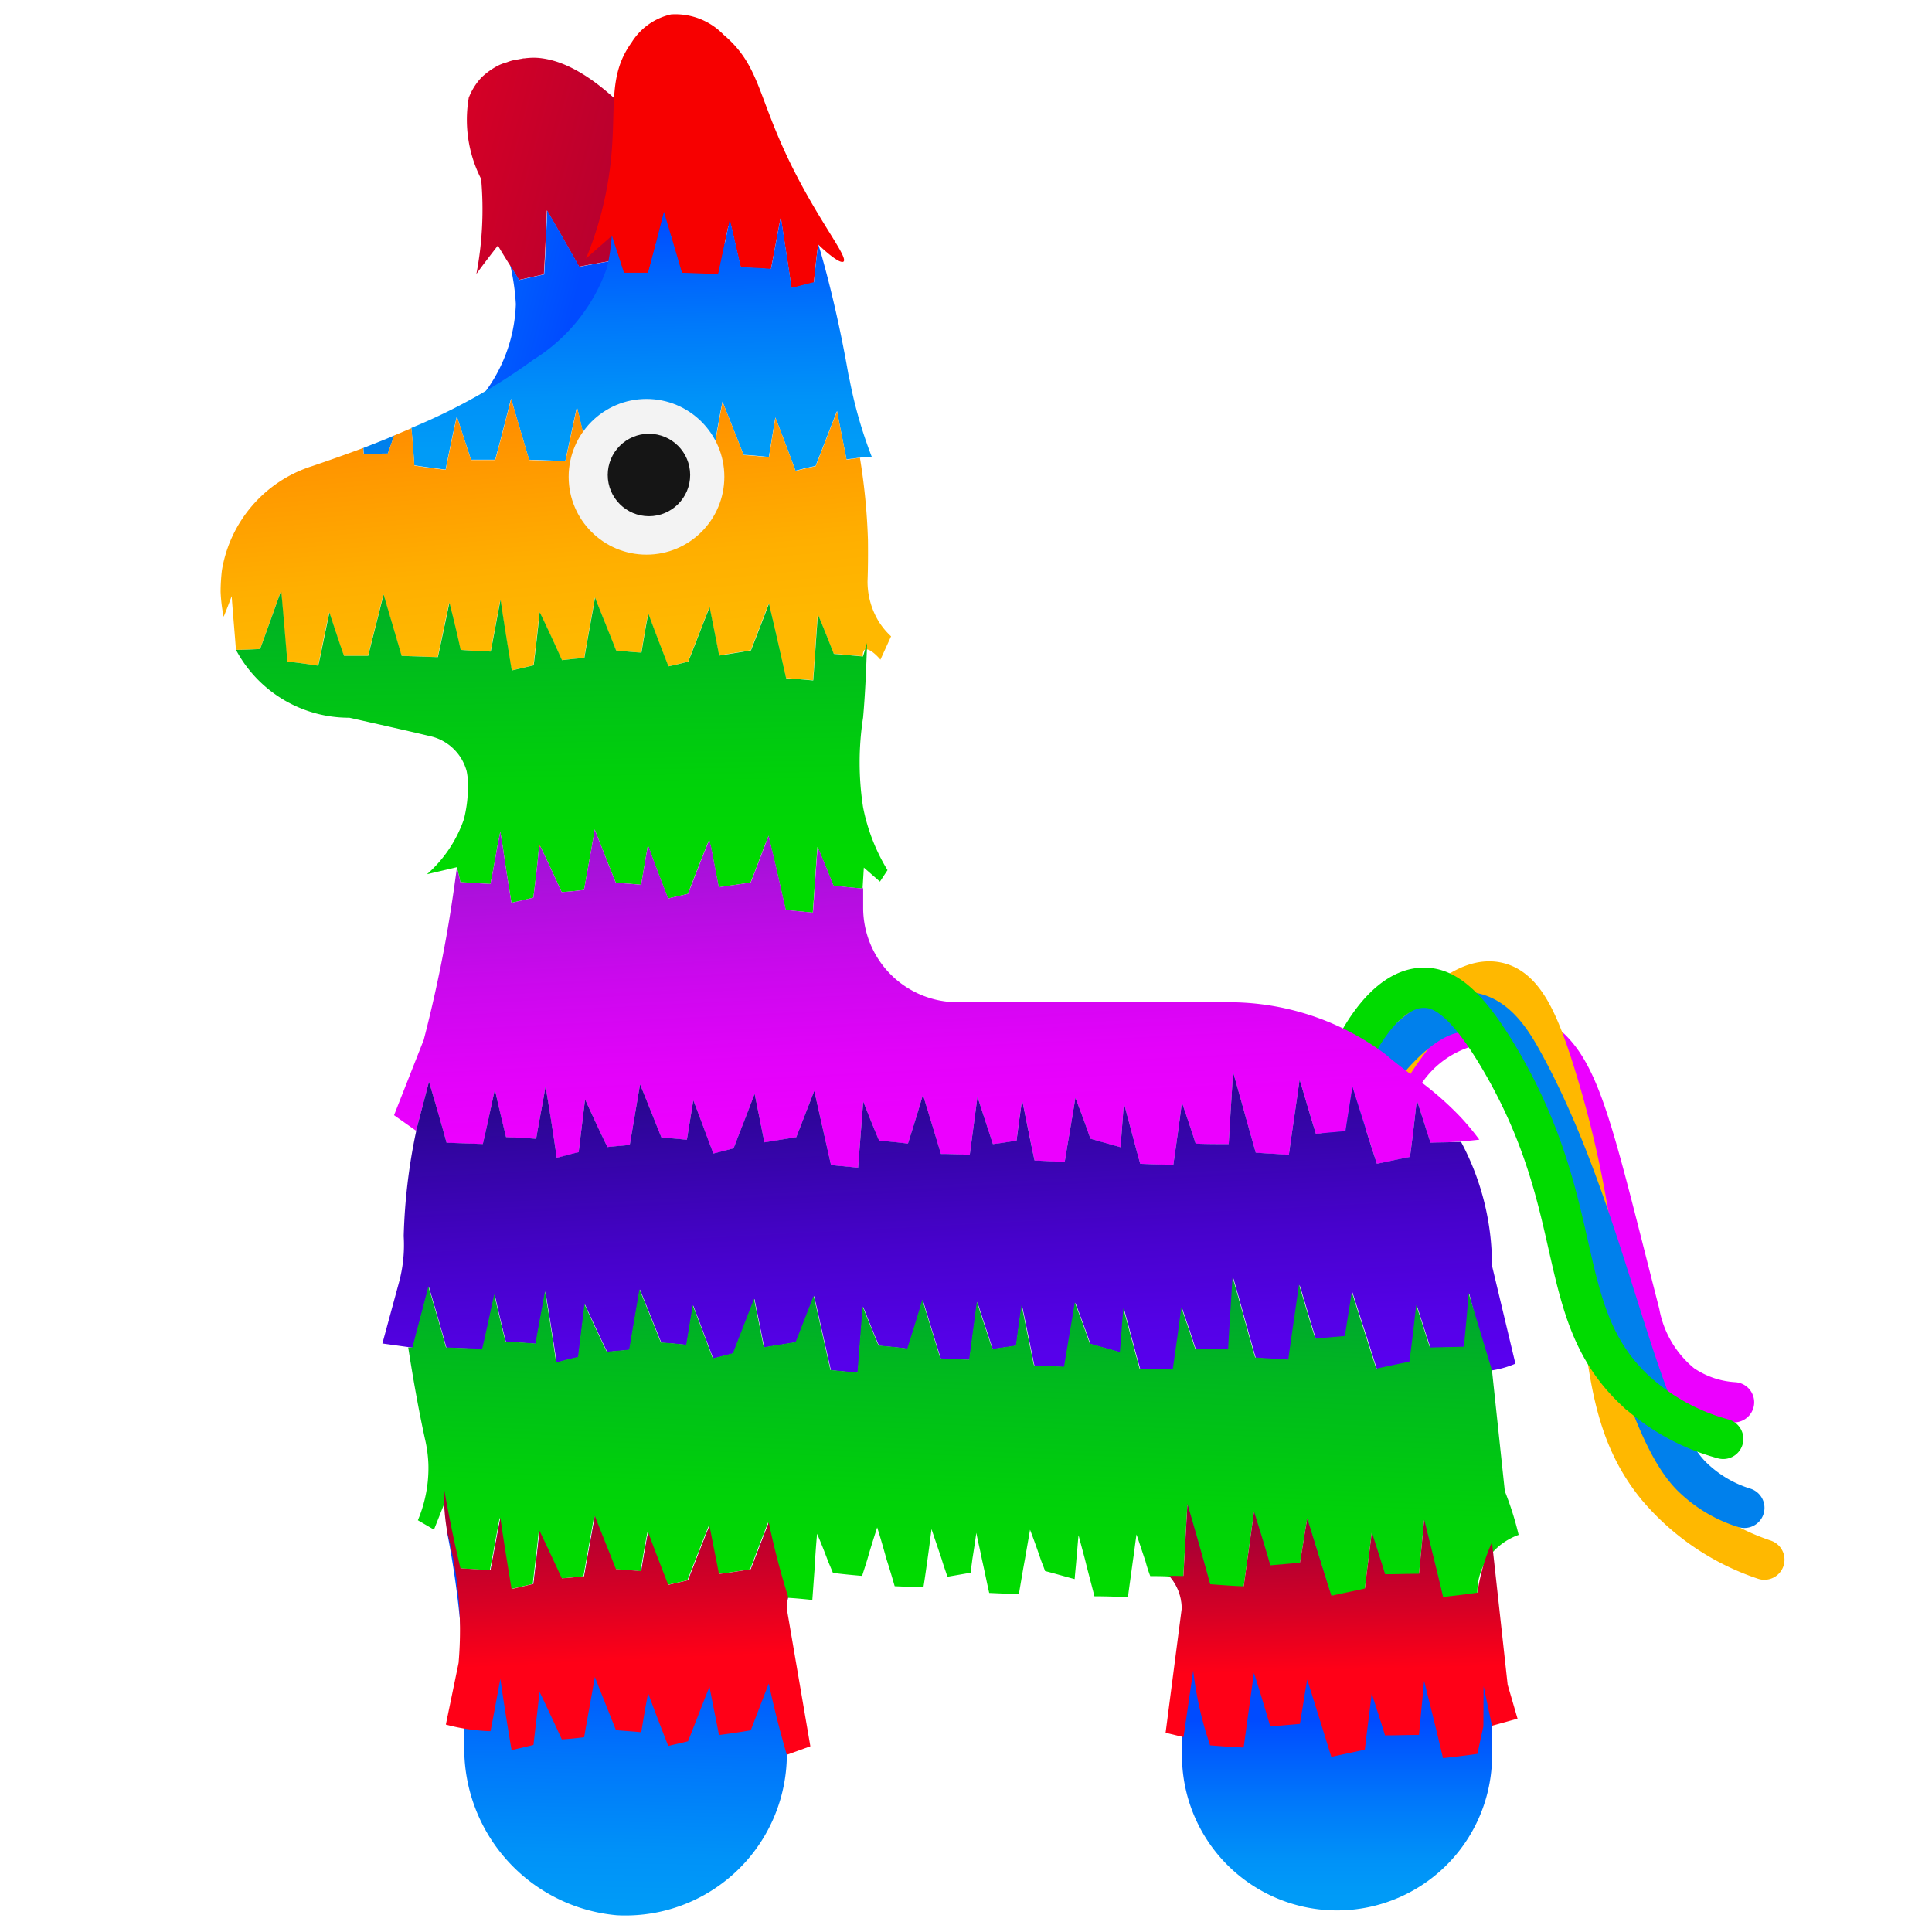 <svg xmlns="http://www.w3.org/2000/svg" xmlns:xlink="http://www.w3.org/1999/xlink" viewBox="0 0 48 48" width="100px" height="100px"><defs><linearGradient id="PRgCnyRcInC3WOqy9PzUMb" x1="14.011" x2="13.87" y1="21.706" y2="13.546" data-name="Безымянный градиент 121" gradientUnits="userSpaceOnUse"><stop offset="0" stop-color="#00db00"/><stop offset=".27" stop-color="#00d209"/><stop offset=".718" stop-color="#00b81f"/><stop offset="1" stop-color="#00a531"/></linearGradient><linearGradient id="PRgCnyRcInC3WOqy9PzUMc" x1="24.674" x2="5.89" y1="7.361" y2="2.296" data-name="Безымянный градиент 163" gradientUnits="userSpaceOnUse"><stop offset="0" stop-color="#89003f"/><stop offset=".151" stop-color="#92003c"/><stop offset=".401" stop-color="#ac0033"/><stop offset=".718" stop-color="#d50025"/><stop offset="1" stop-color="#ff0017"/></linearGradient><linearGradient id="PRgCnyRcInC3WOqy9PzUMd" x1="15.189" x2="15.33" y1="47.398" y2="40.785" xlink:href="#PRgCnyRcInC3WOqy9PzUMa"/><linearGradient id="PRgCnyRcInC3WOqy9PzUMe" x1="33.061" x2="33.061" y1="47.118" y2="42.756" xlink:href="#PRgCnyRcInC3WOqy9PzUMa"/><linearGradient id="PRgCnyRcInC3WOqy9PzUMf" x1="15.943" x2="15.837" y1="11.073" y2="5.375" xlink:href="#PRgCnyRcInC3WOqy9PzUMa"/><linearGradient id="PRgCnyRcInC3WOqy9PzUMg" x1="13.866" x2="13.022" y1="15.871" y2="6.726" data-name="Безымянный градиент 90" gradientUnits="userSpaceOnUse"><stop offset="0" stop-color="#ffb800"/><stop offset=".2" stop-color="#ffaf00"/><stop offset=".531" stop-color="#ff9500"/><stop offset=".952" stop-color="#ff6c00"/><stop offset="1" stop-color="#ff6700"/></linearGradient><linearGradient id="PRgCnyRcInC3WOqy9PzUMa" x1="5.677" x2="14.33" y1="5.085" y2="7.301" data-name="Безымянный градиент 60" gradientUnits="userSpaceOnUse"><stop offset="0" stop-color="#009bf7"/><stop offset=".202" stop-color="#0092f8"/><stop offset=".536" stop-color="#0078fa"/><stop offset=".961" stop-color="#004fff"/><stop offset="1" stop-color="#004bff"/></linearGradient><linearGradient id="PRgCnyRcInC3WOqy9PzUMh" x1="23.256" x2="22.693" y1="27.674" y2="16.418" data-name="Безымянный градиент 146" gradientUnits="userSpaceOnUse"><stop offset="0" stop-color="#ec00ff"/><stop offset=".131" stop-color="#e302fa"/><stop offset=".348" stop-color="#c909ec"/><stop offset=".625" stop-color="#a013d5"/><stop offset=".947" stop-color="#6721b6"/><stop offset="1" stop-color="#5d23b1"/></linearGradient><linearGradient id="PRgCnyRcInC3WOqy9PzUMi" x1="23.621" x2="23.199" y1="34.497" y2="26.336" data-name="Безымянный градиент 157" gradientUnits="userSpaceOnUse"><stop offset="0" stop-color="#5900ef"/><stop offset=".165" stop-color="#5401e6"/><stop offset=".438" stop-color="#4702cc"/><stop offset=".784" stop-color="#3305a3"/><stop offset="1" stop-color="#240786"/></linearGradient><linearGradient id="PRgCnyRcInC3WOqy9PzUMj" x1="23.813" x2="24.094" y1="39.221" y2="31.905" xlink:href="#PRgCnyRcInC3WOqy9PzUMb"/><linearGradient id="PRgCnyRcInC3WOqy9PzUMk" x1="15.236" x2="15.518" y1="35.205" y2="41.255" xlink:href="#PRgCnyRcInC3WOqy9PzUMc"/><linearGradient id="PRgCnyRcInC3WOqy9PzUMl" x1="33.155" x2="33.296" y1="36.142" y2="41.489" xlink:href="#PRgCnyRcInC3WOqy9PzUMc"/></defs><path fill="none" stroke="#ec00ff" stroke-linecap="round" stroke-linejoin="round" d="M34.766,26.869a2.8,2.8,0,0,1,1.768-1.382,2.471,2.471,0,0,1,1.615.283c1.1.644,1.373,2.118,2.587,6.856a2.985,2.985,0,0,0,1.055,1.77,2.546,2.546,0,0,0,1.291.443"/><path fill="none" stroke="#ffb800" stroke-linecap="round" stroke-miterlimit="10" d="M34.381,26.805s1.5-2.687,2.82-2.4c.668.143,1.033,1,1.421,2.231,1.669,5.32.7,8.039,2.543,10.3a5.953,5.953,0,0,0,2.67,1.813"/><path fill="none" stroke="#0080ec" stroke-linecap="round" stroke-miterlimit="10" d="M33.333,28.03s1.68-3.164,3.251-2.869c.616.116.989.726,1.287,1.275,2.1,3.859,2.745,8.85,4.167,10.251a3.214,3.214,0,0,0,1.3.775"/><path fill="none" stroke="#00db00" stroke-linecap="round" stroke-miterlimit="10" d="M33.535,26.322s.736-1.781,1.843-1.782c.479,0,1.033.321,1.892,1.782,2.2,3.746,1.31,6.287,3.334,8.205a5.281,5.281,0,0,0,2.209,1.222"/><path fill="url(#PRgCnyRcInC3WOqy9PzUMc)" d="M17.667,5.506c-.032-.021-.064-.032-.1-.053.1.213.192.437.288.65-.181.086-.363.182-.544.267-.224-.576-.448-1.141-.672-1.707.01.459.021.9.032,1.355-.256.032-.534.085-.79.128-.181-.363-.363-.736-.544-1.11v1.42c-.32.053-.63.106-.95.17-.266-.469-.533-.939-.8-1.4-.021.522-.043,1.066-.075,1.589l-.618.139c-.075-.117-.15-.245-.224-.363-.1-.16-.2-.32-.3-.491-.182.235-.363.47-.534.705a8.555,8.555,0,0,0,.118-2.358,3.227,3.227,0,0,1-.31-2.006V2.433a1.6,1.6,0,0,1,.246-.427,1.1,1.1,0,0,1,.16-.16,1.725,1.725,0,0,1,.362-.235,1.317,1.317,0,0,1,.182-.064,1.116,1.116,0,0,1,.3-.074c.032-.011.074-.011.1-.022.053,0,.085-.01.117-.01a1.48,1.48,0,0,1,.373.01c.523.075,1.4.427,2.636,1.889.064.064.128.128.2.192.5.48,1.184,1.142,1.963,1.974-.107.064-.214.117-.32.181A2.7,2.7,0,0,1,17.667,5.506Z"/><path fill="url(#PRgCnyRcInC3WOqy9PzUMa)" d="M11.916,9.913a3.883,3.883,0,0,0,.9-2.358,5.676,5.676,0,0,0-.138-.961c.074.118.149.246.224.363l.618-.139c.032-.523.054-1.067.075-1.589.267.458.534.928.8,1.4.32-.064.63-.117.95-.17V5.036c.181.374.363.747.544,1.11.256-.043.534-.1.79-.128-.011-.459-.022-.9-.032-1.355.224.566.448,1.131.672,1.707.181-.085.363-.181.544-.267-.1-.213-.192-.437-.288-.65.032.021.064.032.1.053.053.085.107.171.16.267v.01c.373.6.779,1.323,1.195,2.156Z"/><path fill="#ff3d0e" d="M6.99,14.671V14.7H6.979C6.979,14.693,6.99,14.682,6.99,14.671Z"/><path fill="#ff3d0e" d="M13.434,21.041h-.043a.132.132,0,0,0,.011-.064Z"/><path fill="#ff3d0e" d="M16.123,21.041h-.032c0-.011.011-.032.011-.043A.079.079,0,0,0,16.123,21.041Z"/><path fill="url(#PRgCnyRcInC3WOqy9PzUMd)" d="M19.58,39.67v.011a1.277,1.277,0,0,0-.032.288v3.7a4.009,4.009,0,0,1-4.225,3.915,4.162,4.162,0,0,1-3.788-4.235V42.327a22.753,22.753,0,0,0-.427-4.257v-.011c.021-.085.032-.17.053-.256.1.384.193.779.278,1.174.256.011.5.032.747.043.085-.427.16-.865.245-1.3.085.6.182,1.184.278,1.771l.544-.128c.053-.448.106-.886.149-1.323.192.4.374.79.555,1.184.192-.01.373-.032.555-.053.085-.5.181-1,.266-1.5.171.448.353.885.523,1.323.214.021.427.032.63.053.053-.331.107-.651.171-.971.16.438.33.875.5,1.312.16-.042.331-.074.491-.117.181-.459.352-.907.533-1.355.075.4.16.8.235,1.2.267-.032.534-.075.79-.117.149-.385.3-.779.448-1.163.149.618.288,1.237.427,1.845Z"/><path fill="#ff3d0e" d="M30.644,31.764h-.01v-.032C30.634,31.743,30.644,31.754,30.644,31.764Z"/><path fill="url(#PRgCnyRcInC3WOqy9PzUMe)" d="M37.068,38.315v5.421a3.852,3.852,0,0,1-7.7,0V39.969a1.217,1.217,0,0,0-.309-.811c.117-.01.234,0,.352,0l.1-1.792c.192.661.384,1.334.565,1.995.278.021.555.043.833.053q.128-.927.256-1.856c.138.437.277.885.405,1.334l.736-.064c.064-.363.118-.737.182-1.1.2.64.394,1.28.6,1.92.278-.064.555-.117.832-.181.054-.47.118-.939.171-1.4.107.341.224.694.331,1.046.288,0,.565-.011.843-.011q.063-.672.128-1.344c.16.64.32,1.28.469,1.92.288-.032.566-.064.854-.107.1-.458.2-.906.3-1.365C37.025,38.241,37.046,38.283,37.068,38.315Z"/><path fill="#f70000" d="M20.956,6.5c-.085.054-.394-.2-.629-.427-.043.32-.075.63-.107.95-.181.043-.373.1-.555.139-.085-.6-.181-1.185-.267-1.771-.085.437-.16.864-.245,1.3-.245-.021-.5-.032-.747-.042-.1-.395-.181-.79-.277-1.185-.1.459-.192.907-.288,1.355l-.9-.032c-.149-.5-.3-1.013-.448-1.515-.128.5-.256,1.014-.394,1.515h-.6c-.1-.309-.2-.619-.3-.928-.213.192-.427.373-.64.566a8.807,8.807,0,0,0,.608-2.348c.16-1.376-.085-2.176.523-3.019a1.555,1.555,0,0,1,.982-.7,1.659,1.659,0,0,1,1.3.5c.907.768.833,1.5,1.676,3.222C20.348,5.506,21.084,6.391,20.956,6.5Z"/><path fill="url(#PRgCnyRcInC3WOqy9PzUMf)" d="M21.66,11.353a2.56,2.56,0,0,0-.469.043.8.8,0,0,0-.16.021c-.075-.395-.16-.8-.235-1.206-.181.459-.352.907-.533,1.366-.171.032-.331.075-.5.117-.16-.437-.33-.885-.5-1.323-.054.331-.107.651-.16.982-.214-.021-.416-.043-.63-.053-.17-.438-.352-.886-.523-1.323-.1.5-.181,1-.266,1.5-.182.021-.374.032-.555.053-.182-.394-.374-.789-.555-1.184-.053.437-.107.875-.149,1.312-.182.054-.374.1-.555.139-.086-.587-.182-1.184-.267-1.771-.085.437-.16.864-.245,1.3-.246-.011-.5-.032-.747-.043-.1-.395-.182-.79-.278-1.174l-.288,1.345-.9-.032c-.149-.5-.3-1.014-.448-1.515-.128.5-.256,1.013-.395,1.515h-.6c-.118-.363-.235-.715-.352-1.078-.1.437-.193.886-.278,1.323-.256-.032-.512-.064-.779-.107-.021-.309-.042-.619-.074-.928a14.58,14.58,0,0,0,3.04-1.7,4.387,4.387,0,0,0,1.825-2.294,5.2,5.2,0,0,0,.117-.79c.1.309.2.619.3.928h.6c.138-.5.266-1.013.394-1.515.15.5.3,1.014.448,1.515l.9.032c.1-.448.192-.9.288-1.355.1.395.181.79.277,1.185.246.01.5.021.747.042.085-.437.16-.864.245-1.3.086.586.182,1.173.267,1.771.182-.043.374-.1.555-.139.032-.32.064-.63.107-.95.021.075.042.139.064.214.213.747.427,1.632.619,2.657.074.4.053.32.1.522A11.079,11.079,0,0,0,21.66,11.353Z"/><path fill="#0080ec" d="M9.028,11.129c.266-.107.522-.2.768-.31l-.16.449c-.2,0-.406.01-.6.021C9.038,11.236,9.028,11.182,9.028,11.129Z"/><path fill="url(#PRgCnyRcInC3WOqy9PzUMg)" d="M21.554,14.437a1.9,1.9,0,0,0,.294,1.029,1.83,1.83,0,0,0,.29.343l-.264.58c-.163-.19-.316-.288-.388-.247-.017.01-.053.041-.05.162l-.725-.064c-.128-.331-.256-.651-.395-.982-.043.555-.075,1.1-.117,1.643-.224-.021-.448-.042-.672-.053-.139-.619-.278-1.238-.427-1.857-.15.395-.3.779-.448,1.163-.256.043-.523.086-.79.128-.075-.4-.16-.811-.235-1.2-.181.448-.352.907-.533,1.355-.16.042-.331.085-.491.117-.171-.437-.341-.875-.5-1.312-.064.32-.118.651-.171.971-.2-.011-.416-.032-.63-.054-.17-.437-.352-.875-.523-1.312-.085.5-.181,1-.266,1.5-.182.011-.363.032-.555.054-.181-.406-.363-.8-.555-1.195-.043.437-.1.885-.149,1.323l-.544.128c-.1-.587-.193-1.174-.278-1.761-.085.427-.16.865-.245,1.291-.246-.01-.491-.021-.747-.042-.085-.395-.182-.779-.278-1.174-.1.448-.192.9-.288,1.355l-.9-.032c-.149-.512-.3-1.014-.448-1.526-.128.512-.256,1.014-.384,1.526h-.6c-.128-.363-.245-.725-.362-1.078-.1.438-.182.875-.278,1.323-.256-.042-.512-.074-.768-.106-.053-.576-.1-1.153-.149-1.729v-.032c0,.011-.011.022-.011.032-.171.47-.341.95-.512,1.419-.2.011-.395.022-.6.022-.032-.438-.074-.886-.106-1.334-.064.171-.128.341-.2.512a3.922,3.922,0,0,1-.075-.619,4.683,4.683,0,0,1,.032-.533,3.277,3.277,0,0,1,2.251-2.593c.438-.149.865-.3,1.26-.448,0,.053.01.107.01.16.192-.011.395-.021.6-.021l.16-.449.427-.181c.032.309.053.619.074.928.267.043.523.075.779.107.085-.437.181-.886.278-1.323.117.363.234.715.352,1.078h.6c.139-.5.267-1.014.395-1.515.149.5.3,1.013.448,1.515l.9.032.288-1.345c.1.384.182.779.278,1.174.245.011.5.032.747.043.085-.438.16-.865.245-1.3.085.587.181,1.184.267,1.771.181-.043.373-.085.555-.139.042-.437.1-.875.149-1.312.181.395.373.79.555,1.184.181-.021.373-.032.555-.053.085-.5.17-1,.266-1.5.171.437.353.885.523,1.323.214.01.416.032.63.053.053-.331.106-.651.16-.982.171.438.341.886.5,1.323.171-.042.331-.085.5-.117.181-.459.352-.907.533-1.366.075.406.16.811.235,1.206.107-.021.224-.032.331-.053a15.542,15.542,0,0,1,.2,2.044C21.568,13.767,21.566,14.11,21.554,14.437Z"/><path fill="url(#PRgCnyRcInC3WOqy9PzUMb)" d="M21.543,15.973c-.021.6-.043,1.216-.1,1.857a7.261,7.261,0,0,0,0,2.226,4.754,4.754,0,0,0,.607,1.562l-.188.285-.4-.348-.032.521-.362-.033q-.186-.019-.363-.042c-.128-.32-.256-.64-.395-.96-.043.544-.075,1.088-.117,1.633l-.672-.064c-.118-.513-.235-1.046-.363-1.569-.022-.1-.043-.181-.064-.277-.032.1-.075.181-.107.277-.117.3-.224.6-.341.886-.256.042-.523.074-.79.117-.064-.331-.128-.672-.192-1a1.324,1.324,0,0,1-.043-.192c-.021.064-.053.128-.074.192-.16.384-.3.768-.459,1.163-.16.043-.331.075-.491.117-.16-.426-.331-.842-.48-1.28A.079.079,0,0,1,16.1,21c0,.011-.011.032-.011.043-.053.32-.107.619-.16.939-.2-.021-.416-.032-.63-.053-.117-.288-.234-.587-.352-.886-.053-.139-.117-.288-.171-.437-.021.149-.053.288-.074.437-.064.352-.128.715-.192,1.067-.182.021-.363.043-.555.053-.171-.373-.341-.746-.523-1.12l-.032-.064a.132.132,0,0,1-.011.064c-.032.416-.085.832-.138,1.259l-.544.128c-.075-.459-.15-.928-.214-1.387l-.064-.384c-.021.128-.053.256-.075.384-.053.31-.106.608-.17.918-.246-.011-.491-.032-.747-.043-.021-.117-.054-.245-.085-.363v-.01l-.744.175a3.2,3.2,0,0,0,.917-1.365,3.312,3.312,0,0,0,.1-.71,1.816,1.816,0,0,0-.031-.485,1.213,1.213,0,0,0-.908-.87c-.672-.16-1.344-.309-2.006-.458a3.181,3.181,0,0,1-2.817-1.686c.2,0,.4-.011.6-.022.171-.469.341-.949.512-1.419H6.99c.053.576.1,1.153.149,1.729.256.032.512.064.768.106.1-.448.182-.885.278-1.323.117.353.234.715.362,1.078h.6c.128-.512.256-1.014.384-1.526.149.512.3,1.014.448,1.526l.9.032c.1-.459.192-.907.288-1.355.1.395.193.779.278,1.174.256.021.5.032.747.042.085-.426.16-.864.245-1.291.085.587.182,1.174.278,1.761l.544-.128c.053-.438.106-.886.149-1.323.192.394.374.789.555,1.195.192-.022.373-.043.555-.054.085-.5.181-1,.266-1.5.171.437.353.875.523,1.312.214.022.427.043.63.054.053-.32.107-.651.171-.971.16.437.33.875.5,1.312.16-.032.331-.075.491-.117.181-.448.352-.907.533-1.355.075.394.16.8.235,1.205.267-.042.534-.085.79-.128.149-.384.3-.768.448-1.163.149.619.288,1.238.427,1.857.224.011.448.032.672.053.042-.544.074-1.088.117-1.643.139.331.267.651.395.982l.725.064Z"/><path fill="url(#PRgCnyRcInC3WOqy9PzUMh)" d="M36.753,28.314c-.262.031-.54.055-.832.068-.129.006-.256.009-.379.011-.118-.353-.224-.705-.342-1.057-.053.47-.106.939-.17,1.409-.278.053-.555.117-.822.17-.2-.629-.405-1.269-.608-1.91-.053.363-.117.726-.171,1.1l-.736.065c-.139-.449-.267-.9-.405-1.345-.086.63-.182,1.248-.267,1.867-.278-.021-.555-.032-.822-.053-.192-.672-.373-1.334-.565-2.006-.032.6-.075,1.2-.107,1.793-.277,0-.544,0-.821-.011-.107-.342-.225-.683-.342-1.024-.064.512-.139,1.035-.213,1.547-.267,0-.544-.011-.822-.022-.139-.5-.267-1-.405-1.5-.032.363-.054.725-.086,1.088-.245-.074-.5-.138-.747-.213-.117-.342-.245-.683-.373-1.014-.085.534-.181,1.067-.267,1.6-.245-.022-.5-.032-.747-.043-.106-.491-.2-.992-.309-1.494-.053.331-.1.672-.139,1-.2.032-.395.064-.587.086-.128-.395-.256-.779-.384-1.174l-.192,1.44c-.245-.01-.48-.021-.715-.021q-.224-.737-.448-1.472c-.117.405-.245.81-.373,1.216-.235-.032-.48-.053-.715-.075-.139-.32-.267-.651-.395-.971-.043.544-.085,1.089-.128,1.643l-.672-.064c-.139-.618-.278-1.227-.416-1.845l-.448,1.152c-.267.043-.534.085-.79.128-.085-.406-.16-.8-.245-1.206-.171.459-.352.907-.523,1.355-.171.043-.331.086-.5.128-.17-.437-.33-.885-.5-1.323-.053.331-.107.651-.16.982-.214-.021-.427-.043-.63-.054-.181-.448-.352-.885-.533-1.323l-.256,1.505c-.192.021-.374.032-.555.053-.192-.395-.374-.789-.555-1.184l-.16,1.312c-.181.043-.363.1-.544.139-.085-.6-.182-1.184-.278-1.771-.074.437-.16.864-.234,1.3-.246-.022-.5-.033-.747-.043-.1-.395-.192-.79-.278-1.185-.1.459-.192.907-.3,1.356l-.9-.032c-.138-.5-.288-1.014-.437-1.516l-.32,1.217-.548-.387.738-1.873c.2-.77.386-1.6.546-2.478.113-.623.2-1.225.278-1.8.031.118.064.246.085.363.256.011.5.032.747.043.064-.31.117-.608.17-.918.022-.128.054-.256.075-.384l.064.384c.064.459.139.928.214,1.387l.544-.128c.053-.427.106-.843.138-1.259h.043c.182.374.352.747.523,1.12.192-.01.373-.032.555-.053.064-.352.128-.715.192-1.067.021-.149.053-.288.074-.437.054.149.118.3.171.437.118.3.235.6.352.886.214.021.427.032.63.053.053-.32.107-.619.16-.939h.032c.149.438.32.854.48,1.28.16-.042.331-.074.491-.117.16-.395.3-.779.459-1.163.021-.064.053-.128.074-.192a1.324,1.324,0,0,0,.043.192c.064.331.128.672.192,1,.267-.043.534-.075.79-.117.117-.288.224-.587.341-.886.032-.1.075-.181.107-.277.021.1.042.181.064.277.128.523.245,1.056.363,1.569l.672.064c.042-.545.074-1.089.117-1.633.139.32.267.64.395.96.245.032.48.054.725.075,0-.011.011-.021.011-.032v.512A2.347,2.347,0,0,0,23.794,24.9h6.733a6.508,6.508,0,0,1,3.82,1.237c.028.02.045.033.061.046.054.042.092.076.1.082.107.1.8.62.8.62a7.854,7.854,0,0,1,.985.874A6.415,6.415,0,0,1,36.753,28.314Z"/><path fill="url(#PRgCnyRcInC3WOqy9PzUMi)" d="M37.068,31.444l.582,2.436a2.385,2.385,0,0,1-.625.173l-.043.005-.48-1.92c-.032.448-.075.9-.117,1.333-.278.011-.566.011-.843.022-.118-.352-.224-.7-.342-1.057-.053.47-.106.939-.17,1.409-.278.053-.555.117-.822.171-.2-.641-.405-1.27-.608-1.91-.053.362-.117.725-.171,1.1l-.736.064c-.139-.448-.267-.9-.405-1.345-.086.619-.182,1.249-.267,1.867-.278-.021-.555-.032-.822-.053-.192-.661-.362-1.312-.555-1.974,0-.01-.01-.021-.01-.032v.032c-.032.587-.075,1.174-.107,1.761-.277,0-.544,0-.821-.011-.107-.341-.225-.683-.342-1.024-.064.512-.139,1.035-.213,1.547-.267-.011-.544-.011-.822-.021-.139-.5-.267-1-.405-1.5-.032.363-.054.726-.086,1.088-.245-.074-.5-.138-.747-.213-.117-.341-.245-.683-.373-1.024-.085.533-.181,1.067-.267,1.6L25.7,33.93c-.106-.5-.2-.992-.309-1.494-.053.331-.1.673-.139,1-.2.032-.395.054-.587.086-.128-.395-.256-.779-.384-1.174l-.192,1.44-.715-.032c-.149-.48-.3-.97-.448-1.461-.117.405-.245.811-.373,1.216-.235-.032-.48-.053-.715-.075-.139-.33-.267-.65-.395-.971-.043.545-.085,1.089-.128,1.644l-.672-.064c-.139-.619-.278-1.238-.416-1.846l-.448,1.152c-.267.043-.534.085-.79.128-.085-.405-.16-.8-.245-1.206-.171.459-.352.907-.523,1.355-.171.043-.331.086-.5.128-.17-.448-.33-.885-.5-1.323-.053.331-.107.651-.16.982-.214-.021-.427-.043-.63-.053-.181-.448-.352-.886-.533-1.323l-.256,1.5c-.192.021-.374.032-.555.053-.192-.394-.374-.789-.555-1.184l-.16,1.312c-.181.043-.363.086-.544.139-.085-.6-.182-1.184-.278-1.771-.074.427-.16.864-.234,1.3-.246-.022-.5-.032-.747-.054-.1-.384-.192-.779-.278-1.173-.1.458-.192.907-.3,1.355l-.9-.032c-.138-.5-.288-1.014-.437-1.515-.128.5-.267,1.013-.395,1.515L9.5,33.379l.406-1.493a3.557,3.557,0,0,0,.124-1.174,14.345,14.345,0,0,1,.308-2.6v-.021l.32-1.217c.149.5.3,1.014.437,1.516l.9.032c.106-.449.2-.9.3-1.356.086.395.182.79.278,1.185.245.01.5.021.747.043.074-.438.16-.865.234-1.3.1.587.193,1.174.278,1.771.181-.043.363-.1.544-.139l.16-1.312c.181.395.363.789.555,1.184.181-.021.363-.032.555-.053l.256-1.505c.181.438.352.875.533,1.323.2.011.416.033.63.054.053-.331.107-.651.16-.982.171.438.331.886.5,1.323.171-.042.331-.085.5-.128.171-.448.352-.9.523-1.355.085.406.16.8.245,1.206.256-.043.523-.085.79-.128l.448-1.152c.138.618.277,1.227.416,1.845l.672.064c.043-.554.085-1.1.128-1.643.128.32.256.651.395.971.235.022.48.043.715.075.128-.406.256-.811.373-1.216q.225.735.448,1.472c.235,0,.47.011.715.021l.192-1.44c.128.395.256.779.384,1.174.192-.022.384-.054.587-.086.043-.331.086-.672.139-1,.107.5.2,1,.309,1.494.246.011.5.021.747.043.086-.534.182-1.067.267-1.6.128.331.256.672.373,1.014.246.075.5.139.747.213.032-.363.054-.725.086-1.088.138.5.266,1,.405,1.5.278.011.555.022.822.022.074-.512.149-1.035.213-1.547.117.341.235.682.342,1.024.277.011.544.011.821.011.032-.6.075-1.2.107-1.793.192.672.373,1.334.565,2.006.267.021.544.032.822.053.085-.619.181-1.237.267-1.867.138.448.266.9.405,1.345l.736-.065c.054-.373.118-.736.171-1.1.2.641.405,1.281.608,1.91.267-.053.544-.117.822-.17.064-.47.117-.939.17-1.409.118.352.224.7.342,1.057.245-.011.512-.011.757-.022A6.493,6.493,0,0,1,37.068,31.444Z"/><path fill="url(#PRgCnyRcInC3WOqy9PzUMj)" d="M37.068,34.048l.319,3c.083.209.164.438.237.686.04.136.075.268.106.4a1.585,1.585,0,0,0-.876.765,1.485,1.485,0,0,0-.149.683c-.288.042-.566.074-.854.106-.149-.64-.309-1.28-.469-1.92q-.065.672-.128,1.344c-.278,0-.555.011-.843.011-.107-.352-.224-.7-.331-1.046-.053.459-.117.928-.171,1.4-.277.064-.554.117-.832.181-.2-.64-.395-1.28-.6-1.92-.064.362-.118.736-.182,1.1l-.736.064c-.128-.448-.267-.9-.405-1.334q-.129.928-.256,1.856c-.278-.01-.555-.032-.833-.053-.181-.661-.373-1.334-.565-1.995l-.1,1.792c-.118,0-.235-.01-.352,0-.16-.01-.32-.01-.47-.01a3.584,3.584,0,0,1-.117-.363l-.224-.672c-.032.2-.054.416-.086.619-.042.309-.085.618-.128.938-.277-.01-.554-.021-.832-.021-.075-.3-.16-.608-.235-.917-.053-.2-.106-.395-.16-.6-.021.2-.032.4-.053.6-.011.16-.032.33-.043.49-.245-.064-.491-.138-.736-.2-.032-.1-.075-.192-.107-.288-.085-.246-.17-.491-.266-.737l-.128.737c-.054.288-.1.576-.15.864l-.736-.032c-.064-.278-.117-.555-.181-.832-.043-.224-.1-.449-.139-.662-.032.224-.064.438-.1.662-.011.106-.032.224-.043.33l-.576.1c-.043-.138-.1-.288-.139-.426-.085-.257-.17-.5-.256-.758-.032.256-.064.5-.1.758-.032.224-.064.458-.1.682-.235,0-.469-.01-.715-.021-.064-.224-.128-.437-.2-.661-.075-.267-.15-.534-.235-.8-.086.267-.171.534-.246.8-.042.138-.085.266-.128.405-.245-.021-.48-.043-.725-.075-.043-.106-.085-.2-.128-.309-.085-.224-.171-.448-.267-.662-.021.256-.043.513-.053.769-.022.288-.043.586-.064.875-.2-.022-.416-.043-.619-.054V39.67h-.053c-.139-.608-.278-1.226-.427-1.845-.15.384-.3.779-.448,1.163-.256.042-.523.085-.79.117-.075-.395-.16-.8-.235-1.2-.181.448-.352.9-.533,1.355-.16.043-.331.075-.491.117-.171-.437-.341-.874-.5-1.312-.064.32-.118.64-.171.971-.2-.021-.416-.032-.63-.053-.17-.438-.352-.875-.523-1.323-.085.5-.181,1-.266,1.5-.182.021-.363.043-.555.053-.181-.394-.363-.789-.555-1.184-.043.437-.1.875-.149,1.323l-.544.128c-.1-.587-.193-1.174-.278-1.771-.085.437-.16.875-.245,1.3-.246-.011-.491-.032-.747-.043-.041-.193-.085-.39-.135-.591-.083-.34-.174-.664-.268-.972l-.238.6-.4-.233a3.34,3.34,0,0,0,.261-1.4,3.281,3.281,0,0,0-.085-.621c-.107-.486-.25-1.209-.416-2.272h.106c.128-.5.267-1.014.395-1.515.149.5.3,1.013.437,1.515l.9.032c.106-.448.2-.9.3-1.355.086.394.182.789.278,1.173.245.022.5.032.747.054.074-.438.16-.875.234-1.3.1.587.193,1.174.278,1.771.181-.053.363-.1.544-.139l.16-1.312c.181.4.363.79.555,1.184.181-.021.363-.032.555-.053l.256-1.5c.181.437.352.875.533,1.323.2.01.416.032.63.053.053-.331.107-.651.16-.982.171.438.331.875.5,1.323.171-.042.331-.085.5-.128.171-.448.352-.9.523-1.355.085.406.16.8.245,1.206.256-.043.523-.085.79-.128l.448-1.152c.138.608.277,1.227.416,1.846l.672.064c.043-.555.085-1.1.128-1.644.128.321.256.641.395.971.235.022.48.043.715.075.128-.405.256-.811.373-1.216.15.491.3.981.448,1.461l.715.033.192-1.441c.128.4.256.779.384,1.174.192-.032.384-.054.587-.086.043-.33.086-.672.139-1,.107.5.2.993.309,1.494l.747.032c.086-.533.182-1.067.267-1.6.128.341.256.683.373,1.024.246.075.5.139.747.213.032-.362.054-.725.086-1.088.138.5.266,1,.405,1.5.278.01.555.01.822.021.074-.512.149-1.035.213-1.547.117.341.235.683.342,1.024.277.011.544.011.821.011.032-.587.075-1.174.107-1.761h.01c.193.662.363,1.313.555,1.974.267.021.544.032.822.054.085-.619.181-1.249.267-1.868.138.448.266.9.405,1.345l.736-.064c.054-.374.118-.737.171-1.1.2.64.405,1.269.608,1.91.267-.054.544-.118.822-.171.064-.47.117-.939.17-1.409.118.353.224.7.342,1.057.277-.011.565-.011.843-.022.042-.437.085-.885.117-1.333Z"/><path fill="url(#PRgCnyRcInC3WOqy9PzUMk)" d="M19.58,39.67v.011a1.277,1.277,0,0,0-.032.288l.585,3.417-.585.211c-.079-.272-.157-.553-.231-.844q-.121-.477-.217-.927c-.15.384-.3.779-.448,1.163-.256.042-.523.085-.79.117-.075-.4-.16-.8-.235-1.2-.181.448-.352.9-.533,1.355-.16.043-.331.075-.491.118-.171-.438-.341-.875-.5-1.313-.064.32-.118.64-.171.971-.2-.021-.416-.032-.63-.053-.17-.438-.352-.875-.523-1.323-.085.5-.181,1-.266,1.5-.182.022-.363.043-.555.054-.181-.395-.363-.79-.555-1.185-.043.438-.1.875-.149,1.323l-.544.128c-.1-.587-.193-1.173-.278-1.771-.085.438-.16.875-.245,1.3-.1,0-.21-.01-.322-.02a4.8,4.8,0,0,1-.788-.143l.316-1.53a9.5,9.5,0,0,0,.03-1.141,9.606,9.606,0,0,0-.314-2.117v-.011a5.26,5.26,0,0,1-.076-.749c0-.107,0-.21,0-.308q.119.675.272,1.384.066.3.135.591c.256.011.5.032.747.043.085-.427.16-.865.245-1.3.085.6.182,1.184.278,1.771l.544-.128c.053-.448.106-.886.149-1.323.192.4.374.79.555,1.184.192-.01.373-.032.555-.053.085-.5.181-1,.266-1.5.171.448.353.885.523,1.323.214.021.427.032.63.053.053-.331.107-.651.171-.971.16.438.33.875.5,1.312.16-.042.331-.074.491-.117.181-.459.352-.907.533-1.355.075.4.16.8.235,1.2.267-.032.534-.075.79-.117.149-.385.3-.779.448-1.163.062.3.134.607.217.927S19.489,39.379,19.58,39.67Z"/><path fill="url(#PRgCnyRcInC3WOqy9PzUMl)" d="M37.068,38.315l.389,3.541.246.844-.635.176-.209-.985-.005,1-.149.683c-.288.042-.566.074-.854.106-.149-.64-.309-1.28-.469-1.92q-.065.672-.128,1.344c-.278,0-.555.011-.843.011-.107-.352-.224-.7-.331-1.046-.053.459-.117.928-.171,1.4-.277.064-.554.117-.832.181-.2-.64-.395-1.28-.6-1.92-.064.363-.118.736-.182,1.1l-.736.064c-.128-.448-.267-.9-.405-1.334q-.129.928-.256,1.857c-.278-.011-.555-.032-.833-.054a8.773,8.773,0,0,1-.278-1,8.592,8.592,0,0,1-.142-.861l-.241,1.656-.445-.108.4-3.083a1.217,1.217,0,0,0-.309-.811c.117-.01.234,0,.352,0l.1-1.792c.192.661.384,1.334.565,1.995.278.021.555.043.833.053q.128-.927.256-1.856c.138.437.277.885.405,1.334l.736-.064c.064-.363.118-.737.182-1.1.2.64.394,1.28.6,1.92.278-.064.555-.117.832-.181.054-.47.118-.939.171-1.4.107.341.224.694.331,1.046.288,0,.565-.011.843-.011q.063-.672.128-1.344c.16.64.32,1.28.469,1.92.288-.032.566-.064.854-.107a4.836,4.836,0,0,1,.149-.682A4.648,4.648,0,0,1,37.068,38.315Z"/><circle cx="16.062" cy="11.846" r="1.934" fill="#f3f3f3"/><circle cx="16.123" cy="11.801" r="1.024" fill="#151515"/></svg>